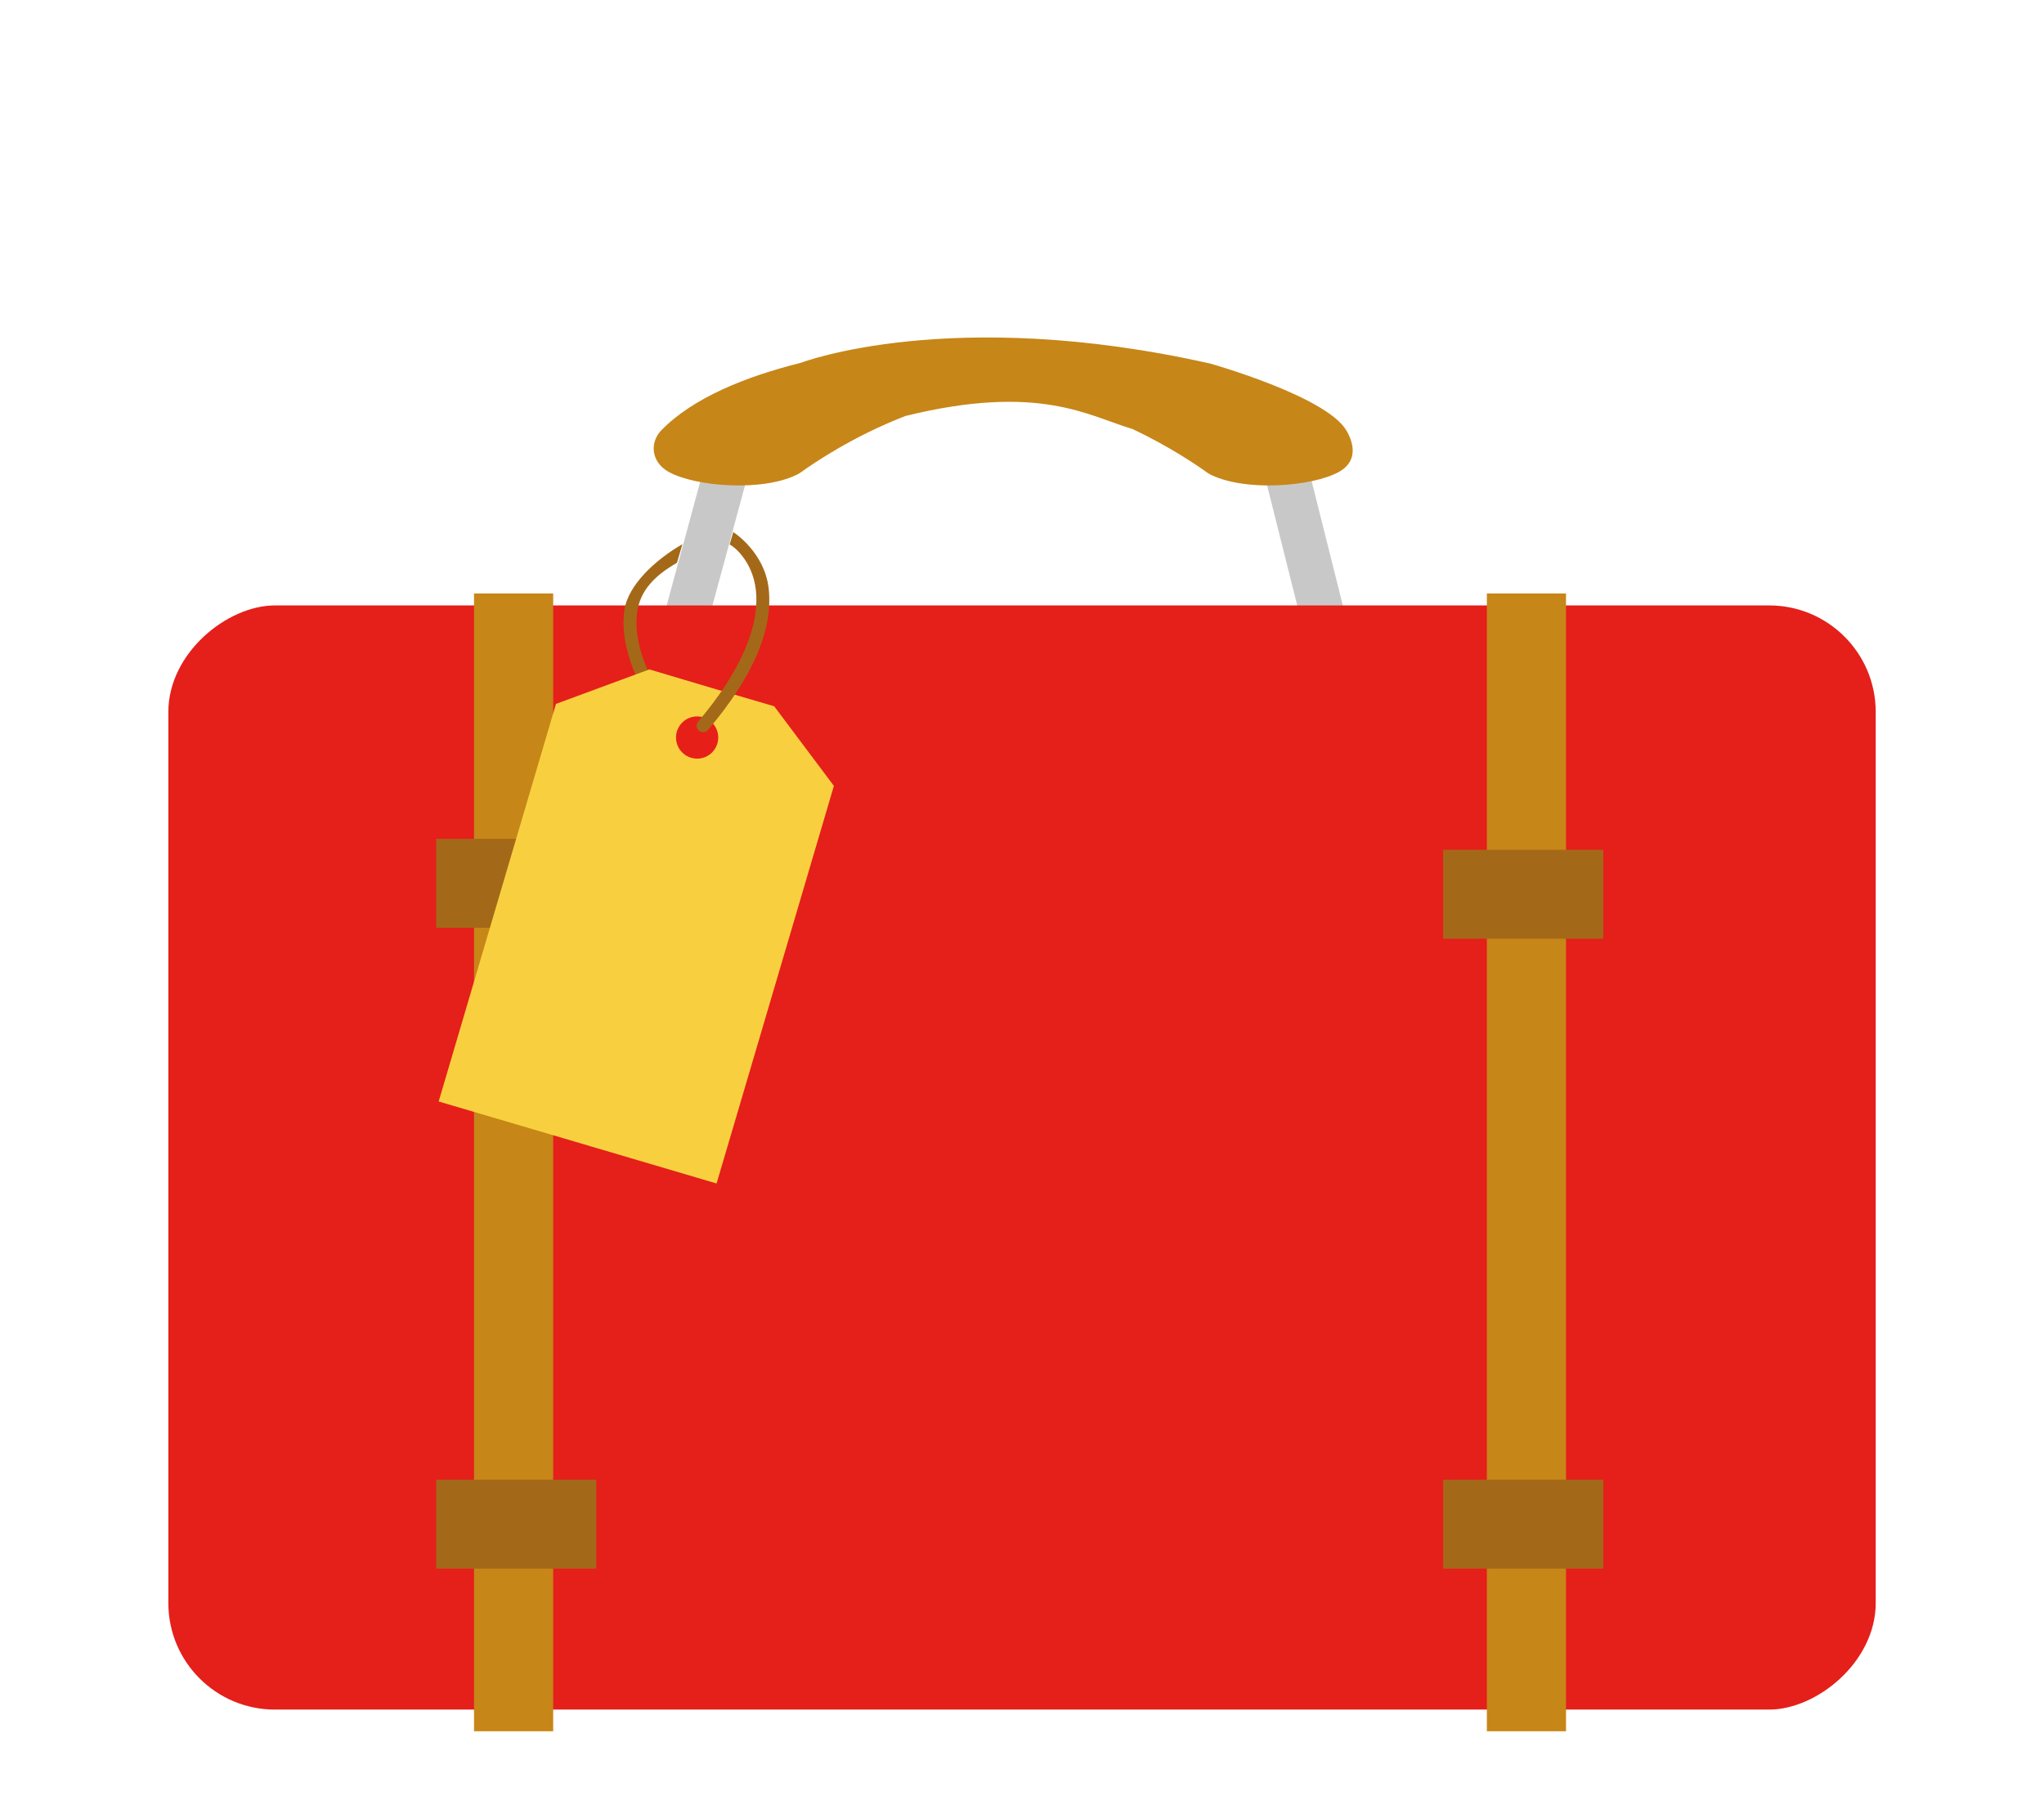 <?xml version="1.0" encoding="UTF-8"?>
<svg id="_レイヤー_2" data-name="レイヤー 2" xmlns="http://www.w3.org/2000/svg" xmlns:xlink="http://www.w3.org/1999/xlink" viewBox="0 0 330 290">
  <defs>
    <style>
      .cls-1 {
        fill: #c78618;
      }

      .cls-2 {
        fill: #e51f1a;
      }

      .cls-3 {
        fill: #f8d03f;
      }

      .cls-4 {
        fill: #e71f19;
      }

      .cls-5 {
        fill: #c8c8c8;
      }

      .cls-6 {
        clip-path: url(#clippath);
      }

      .cls-7 {
        fill: none;
      }

      .cls-8 {
        fill: #a46918;
      }
    </style>
    <clipPath id="clippath">
      <rect class="cls-7" width="330" height="290"/>
    </clipPath>
  </defs>
  <g id="_マウスオーバー" data-name="マウスオーバー">
    <g class="cls-6">
      <g>
        <g>
          <g>
            <g>
              <polygon class="cls-5" points="113.67 102.75 106.58 101.65 113.38 76.55 120.48 77.65 113.67 102.75"/>
              <polygon class="cls-5" points="210.86 103.44 217.98 102.47 211.65 77.24 204.53 78.21 210.86 103.44"/>
            </g>
            <rect class="cls-2" x="75.86" y="49.07" width="178.29" height="275.65" rx="17.2" ry="17.2" transform="translate(351.9 21.9) rotate(90)"/>
            <rect class="cls-1" x="76.53" y="95.83" width="12.78" height="183.72"/>
            <rect class="cls-1" x="240.05" y="95.83" width="12.78" height="183.72"/>
            <rect class="cls-8" x="70.42" y="238.93" width="25.85" height="14.36"/>
            <rect class="cls-8" x="70.42" y="135.45" width="25.85" height="14.36"/>
            <rect class="cls-8" x="233" y="137.22" width="25.85" height="14.36"/>
            <rect class="cls-8" x="233" y="238.93" width="25.85" height="14.36"/>
          </g>
          <path class="cls-1" d="M217.34,69.46c-3.33-5.52-21.94-10.75-21.94-10.75-41.81-9.41-66.06-.14-66.06-.14-8.93,2.23-17.44,5.65-22.55,10.89-1.81,1.85-1.65,4.63,.43,6.25,3.27,2.57,14.44,3.86,20.75,1.25,.47-.2,.94-.41,1.34-.7,1.91-1.38,8.4-5.83,16.9-9.1,21.63-5.31,29.58,.04,36.65,2.12,6.02,2.85,10.45,5.89,11.96,6.98,.4,.29,.87,.51,1.34,.7,6.3,2.61,17.47,1.31,20.75-1.25,2.07-1.63,1.73-4.08,.43-6.25Z"/>
        </g>
        <g>
          <path class="cls-8" d="M112.44,123.13c-.17-.05-.32-.14-.45-.28-.52-.54-12.75-13.32-11.19-24.31,.59-4.13,5.14-8.25,9.38-10.67l-.89,3.01c-3.64,2.08-5.93,4.5-6.42,7.96-1.42,9.99,10.5,22.44,10.62,22.57,.4,.41,.39,1.08-.02,1.48-.28,.27-.67,.35-1.02,.25Z"/>
          <g>
            <polygon class="cls-3" points="124.99 114.04 114.91 111.09 104.84 108.09 89.76 113.66 70.82 177.86 90.97 183.8 95.54 185.15 115.69 191.1 134.63 126.9 124.99 114.04"/>
            <circle class="cls-4" cx="112.55" cy="119.09" r="3.41"/>
          </g>
          <path class="cls-8" d="M113.22,118.19c-.14-.04-.27-.11-.38-.21-.44-.37-.49-1.03-.12-1.47,6.76-7.97,9.98-15.32,9.31-21.26-.56-4.9-3.88-7.25-4.24-7.32l.59-2.01c.17,.08,5.06,3.3,5.72,9.09,.75,6.62-2.54,14.31-9.79,22.85-.28,.33-.71,.44-1.09,.33Z"/>
        </g>
      </g>
    </g>
  </g>
</svg>
